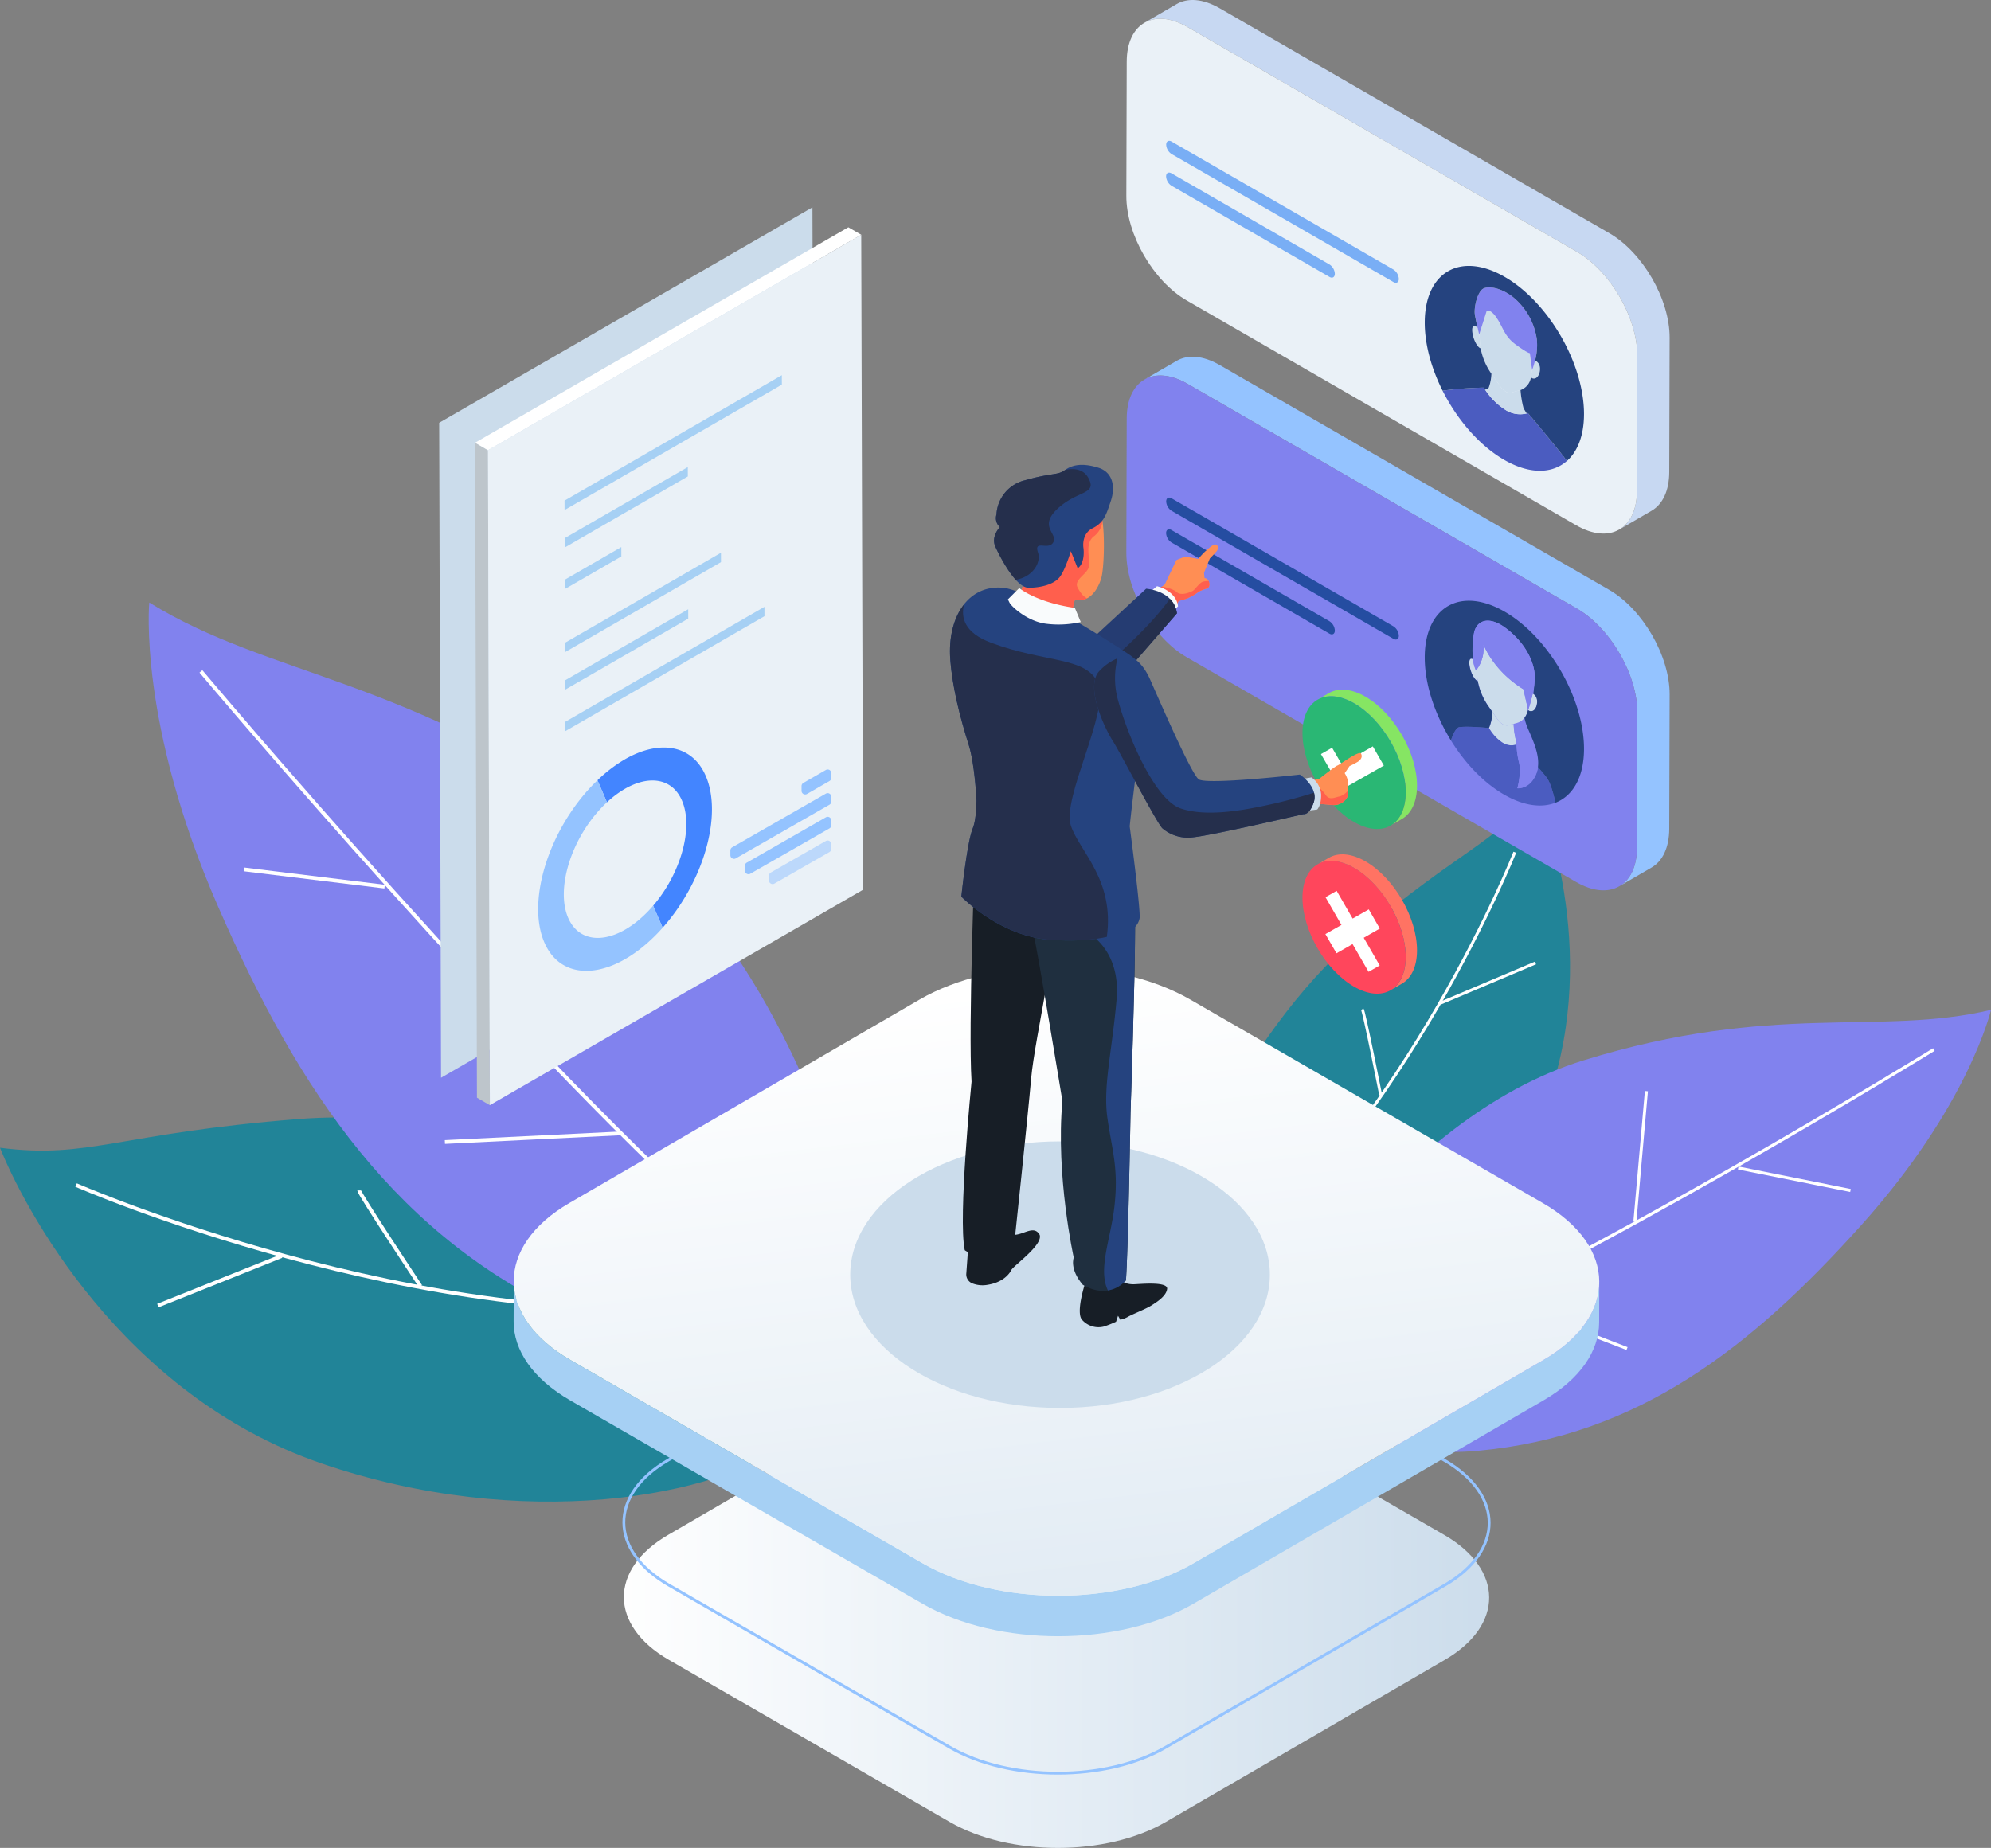 <svg xmlns="http://www.w3.org/2000/svg" xmlns:xlink="http://www.w3.org/1999/xlink" width="650.137" height="603.558" viewBox="0 0 650.137 603.558">
  <rect x="0" y="0" width="650.137" height="603.558" fill="#808080" stroke="none"/>
  <defs>
    <linearGradient id="linear-gradient" y1="0.5" x2="1" y2="0.5" gradientUnits="objectBoundingBox">
      <stop offset="0" stop-color="#fff"/>
      <stop offset="1" stop-color="#cbdceb"/>
    </linearGradient>
    <linearGradient id="linear-gradient-2" x1="0.407" y1="0.057" x2="0.75" y2="1.691" xlink:href="#linear-gradient"/>
  </defs>
  <g id="Group_41604" data-name="Group 41604" transform="translate(-362.772 -573.306)">
    <g id="Group_41488" data-name="Group 41488" transform="translate(362.772 938.29)">
      <path id="Path_22857" data-name="Path 22857" d="M604.109,762.937s-78.725-35.147-143.865-29.993c-59,4.67-68.417,13.122-97.472,9.372,7.5,18.747,39.365,80.6,104.97,103.1s129.339,11.246,153.707-7.5S619.105,770.435,604.109,762.937Z" transform="translate(-362.772 -732.428)" fill="#218498"/>
      <path id="Path_22858" data-name="Path 22858" d="M373.6,742.051s112.468,49.2,213.691,39.365" transform="translate(-348.764 -719.979)" fill="none" stroke="#fff" stroke-miterlimit="10" stroke-width="1.226"/>
      <line id="Line_132" data-name="Line 132" y1="16.167" x2="40.418" transform="translate(51.549 45.27)" fill="none" stroke="#fff" stroke-miterlimit="10" stroke-width="1.226"/>
      <path id="Path_22859" data-name="Path 22859" d="M413.9,742.817c0,1.055,20.033,31.282,20.033,31.282" transform="translate(-296.628 -718.987)" fill="none" stroke="#fff" stroke-miterlimit="10" stroke-width="1.226"/>
    </g>
    <g id="Group_41489" data-name="Group 41489" transform="translate(742.281 831.466)">
      <path id="Path_22860" data-name="Path 22860" d="M529.046,828.5s24.114-62.139,62.692-94.752c34.945-29.539,44.714-30.02,58.63-47.888,6.083,14.375,22.24,65.685-1.553,113.737s-64.912,76.551-88.494,79.517S524.89,840.774,529.046,828.5Z" transform="translate(-528.227 -685.856)" fill="#218498"/>
      <path id="Path_22861" data-name="Path 22861" d="M632.534,694.665s-34.993,88.219-95.94,137.892" transform="translate(-517.402 -674.46)" fill="none" stroke="#fff" stroke-miterlimit="10" stroke-width="0.948"/>
      <line id="Line_133" data-name="Line 133" x1="30.994" y2="13.113" transform="translate(90.886 56.358)" fill="none" stroke="#fff" stroke-miterlimit="10" stroke-width="0.948"/>
      <path id="Path_22862" data-name="Path 22862" d="M556.706,717.013c.573.58,6.016,28.08,6.016,28.08" transform="translate(-491.383 -645.547)" fill="none" stroke="#fff" stroke-miterlimit="10" stroke-width="0.948"/>
    </g>
    <g id="Group_41490" data-name="Group 41490" transform="translate(411.324 770.104)">
      <path id="Path_22863" data-name="Path 22863" d="M618.431,878.417s-18.744-101.22-84.35-148.083S423.487,683.473,384.125,659.1c0,0-3.75,39.365,22.492,99.348S464.726,867.17,524.709,893.413,618.431,878.417,618.431,878.417Z" transform="translate(-383.939 -659.104)" fill="#8182ee"/>
      <path id="Path_22864" data-name="Path 22864" d="M391.375,668.911s108.718,129.336,176.2,187.446" transform="translate(-374.319 -646.417)" fill="none" stroke="#fff" stroke-miterlimit="10" stroke-width="1.226"/>
      <line id="Line_134" data-name="Line 134" x2="45.924" y2="5.624" transform="translate(31.114 87.163)" fill="none" stroke="#fff" stroke-miterlimit="10" stroke-width="1.226"/>
      <line id="Line_135" data-name="Line 135" x1="12.184" y2="51.548" transform="translate(109.841 74.979)" fill="none" stroke="#fff" stroke-miterlimit="10" stroke-width="1.226"/>
      <line id="Line_136" data-name="Line 136" y1="2.812" x2="57.171" transform="translate(96.72 173.389)" fill="none" stroke="#fff" stroke-miterlimit="10" stroke-width="1.226"/>
    </g>
    <g id="Group_41491" data-name="Group 41491" transform="translate(777.414 903.14)">
      <path id="Path_22865" data-name="Path 22865" d="M543.544,825.781s40.11-72.883,102.351-92.155,96.752-7.835,133.144-16.522c0,0-7.131,31.151-42.51,70.493s-72.213,68.631-124.9,73.514S543.544,825.781,543.544,825.781Z" transform="translate(-543.544 -717.104)" fill="#8182ee"/>
      <path id="Path_22866" data-name="Path 22866" d="M741.193,722.757s-116.281,71.583-182.819,99" transform="translate(-524.358 -709.791)" fill="none" stroke="#fff" stroke-miterlimit="10" stroke-width="0.991"/>
      <line id="Line_137" data-name="Line 137" x1="36.66" y1="7.361" transform="translate(152.952 51.642)" fill="none" stroke="#fff" stroke-miterlimit="10" stroke-width="0.991"/>
      <line id="Line_138" data-name="Line 138" x1="3.757" y2="42.641" transform="translate(119.211 26.545)" fill="none" stroke="#fff" stroke-miterlimit="10" stroke-width="0.991"/>
      <line id="Line_139" data-name="Line 139" x1="43.143" y1="16.691" transform="translate(73.506 93.937)" fill="none" stroke="#fff" stroke-miterlimit="10" stroke-width="0.991"/>
    </g>
    <g id="Group_41603" data-name="Group 41603" transform="translate(506.18 573.305)">
      <g id="Group_41496" data-name="Group 41496" transform="translate(24.31 315.884)">
        <g id="Group_41492" data-name="Group 41492" transform="translate(35.993 124.007)">
          <path id="Path_22867" data-name="Path 22867" d="M719.418,826.494c19.538,11.281,19.641,29.566.229,40.847l-91.114,52.951c-19.412,11.281-50.98,11.281-70.518,0l-91.71-52.948c-19.538-11.28-19.641-29.566-.229-40.847l91.114-52.951c19.412-11.28,50.98-11.28,70.518,0Z" transform="translate(-451.584 -765.086)" fill="url(#linear-gradient)"/>
        </g>
        <g id="Group_41495" data-name="Group 41495">
          <g id="Group_41493" data-name="Group 41493" transform="translate(35.993 99.593)">
            <path id="Path_22868" data-name="Path 22868" d="M719.418,815.851c19.538,11.281,19.641,29.564.229,40.844l-91.114,52.951c-19.412,11.281-50.98,11.281-70.518,0L466.305,856.7c-19.538-11.281-19.641-29.566-.229-40.847L557.19,762.9c19.412-11.281,50.98-11.281,70.518,0Z" transform="translate(-451.584 -754.441)" fill="none" stroke="#94c3ff" stroke-miterlimit="10" stroke-width="0.926"/>
          </g>
          <g id="Group_41494" data-name="Group 41494">
            <path id="Path_22869" data-name="Path 22869" d="M772.217,781.5l-114.3,66.426c-24.353,14.15-63.954,14.15-88.465,0L454.4,781.5c-12.333-7.122-18.494-16.469-18.467-25.8l-.039,13.219c-.025,9.333,6.134,18.68,18.469,25.8l115.051,66.426c24.511,14.15,64.112,14.15,88.462,0l114.3-66.424c12.1-7.03,18.155-16.23,18.18-25.442l.037-13.221C790.37,765.27,784.314,774.468,772.217,781.5Z" transform="translate(-435.892 -653.219)" fill="#a6d0f4"/>
            <path id="Path_22870" data-name="Path 22870" d="M771.906,788.059c24.511,14.152,24.639,37.092.289,51.242l-114.3,66.426c-24.353,14.15-63.954,14.15-88.465,0L454.376,839.3c-24.511-14.152-24.639-37.092-.289-51.242l114.3-66.426c24.353-14.15,63.954-14.152,88.464,0Z" transform="translate(-435.87 -711.022)" fill="url(#linear-gradient-2)"/>
          </g>
        </g>
      </g>
      <g id="Group_41501" data-name="Group 41501" transform="translate(224.387)">
        <g id="Group_41498" data-name="Group 41498">
          <path id="Path_22871" data-name="Path 22871" d="M677.481,649.449,550.3,576.02c-5.5-3.175-10.482-3.47-14.079-1.381l-10.528,6.117c3.6-2.09,8.578-1.794,14.079,1.383l127.183,73.429c10.911,6.3,19.753,21.593,19.719,34.154l-.124,43.84c-.018,6.239-2.223,10.622-5.771,12.687l10.528-6.12c3.551-2.062,5.753-6.448,5.771-12.684L697.2,683.6C697.235,671.043,688.392,655.75,677.481,649.449Z" transform="translate(-519.796 -573.305)" fill="#c7d8f2"/>
          <g id="Group_41497" data-name="Group 41497" transform="translate(0 6.119)">
            <path id="Path_22872" data-name="Path 22872" d="M670.274,652.118c10.913,6.3,19.753,21.593,19.719,34.154l-.124,43.84c-.037,12.56-8.936,17.611-19.848,11.31L542.837,667.993c-10.93-6.31-19.754-21.593-19.717-34.154l.124-43.84c.037-12.56,8.916-17.62,19.848-11.31Z" transform="translate(-523.12 -575.973)" fill="#eaf1f7"/>
          </g>
        </g>
        <g id="Group_41500" data-name="Group 41500" transform="translate(0 116.526)">
          <path id="Path_22873" data-name="Path 22873" d="M677.481,700.253,550.3,626.824c-5.5-3.177-10.482-3.473-14.079-1.383l-10.528,6.12c3.6-2.09,8.578-1.794,14.079,1.383l127.183,73.429c10.911,6.3,19.753,21.593,19.719,34.153l-.124,43.84c-.018,6.237-2.223,10.622-5.771,12.684l10.528-6.117c3.551-2.064,5.753-6.448,5.771-12.687l.124-43.84C697.235,721.847,688.392,706.554,677.481,700.253Z" transform="translate(-519.796 -624.108)" fill="#94c3ff"/>
          <g id="Group_41499" data-name="Group 41499" transform="translate(0 6.12)">
            <path id="Path_22874" data-name="Path 22874" d="M670.274,702.921c10.913,6.3,19.753,21.593,19.719,34.153l-.124,43.84c-.037,12.56-8.936,17.611-19.848,11.31L542.837,718.8c-10.93-6.312-19.754-21.593-19.717-34.153l.124-43.84c.037-12.561,8.916-17.623,19.848-11.31Z" transform="translate(-523.12 -626.776)" fill="#8182ee"/>
          </g>
        </g>
      </g>
      <g id="Group_41546" data-name="Group 41546" transform="translate(321.829 86.857)">
        <g id="Group_41502" data-name="Group 41502" transform="translate(45.751 64.085)">
          <path id="Path_22875" data-name="Path 22875" d="M585.752,639.112c-.069.053-.135.108-.2.161C585.617,639.22,585.683,639.165,585.752,639.112Z" transform="translate(-585.548 -639.112)" fill="#a6d0f4"/>
        </g>
        <g id="Group_41503" data-name="Group 41503" transform="translate(18.334 57.658)">
          <path id="Path_22876" data-name="Path 22876" d="M573.833,636.53c-.08-.073-.16-.147-.239-.22C573.673,636.383,573.753,636.457,573.833,636.53Z" transform="translate(-573.595 -636.31)" fill="#a6d0f4"/>
        </g>
        <g id="Group_41504" data-name="Group 41504" transform="translate(27.757 64.317)">
          <path id="Path_22877" data-name="Path 22877" d="M577.825,639.273l-.121-.06Z" transform="translate(-577.703 -639.213)" fill="#a6d0f4"/>
        </g>
        <g id="Group_41505" data-name="Group 41505" transform="translate(28.236 64.551)">
          <path id="Path_22878" data-name="Path 22878" d="M578.27,639.482c-.119-.055-.239-.11-.358-.167C578.031,639.372,578.151,639.427,578.27,639.482Z" transform="translate(-577.912 -639.315)" fill="#a6d0f4"/>
        </g>
        <g id="Group_41506" data-name="Group 41506" transform="translate(44.019 65.246)">
          <path id="Path_22879" data-name="Path 22879" d="M585.009,639.618l-.216.117Z" transform="translate(-584.793 -639.618)" fill="#a6d0f4"/>
        </g>
        <g id="Group_41533" data-name="Group 41533" style="isolation: isolate">
          <g id="Group_41507" data-name="Group 41507" transform="translate(9.021 46.378)">
            <path id="Path_22880" data-name="Path 22880" d="M569.778,631.773l-.243-.381Z" transform="translate(-569.535 -631.392)" fill="#a6d0f4"/>
          </g>
          <g id="Group_41508" data-name="Group 41508" transform="translate(5.824 40.758)">
            <path id="Path_22881" data-name="Path 22881" d="M569.293,631.121q-.6-1.077-1.151-2.179Q568.695,630.043,569.293,631.121Z" transform="translate(-568.141 -628.942)" fill="#a6d0f4"/>
          </g>
          <g id="Group_41509" data-name="Group 41509" transform="translate(9.558 47.203)">
            <path id="Path_22882" data-name="Path 22882" d="M571.159,633.771q-.716-.991-1.39-2.018Q570.443,632.777,571.159,633.771Z" transform="translate(-569.769 -631.752)" fill="#a6d0f4"/>
          </g>
          <g id="Group_41510" data-name="Group 41510" transform="translate(10.964 49.245)">
            <path id="Path_22883" data-name="Path 22883" d="M570.646,633.007c-.087-.122-.177-.243-.264-.365C570.469,632.764,570.559,632.885,570.646,633.007Z" transform="translate(-570.382 -632.642)" fill="#a6d0f4"/>
          </g>
          <g id="Group_41511" data-name="Group 41511" transform="translate(12.613 51.431)">
            <path id="Path_22884" data-name="Path 22884" d="M571.523,634.125c-.142-.174-.28-.351-.42-.527l0,0C571.241,633.772,571.381,633.951,571.523,634.125Z" transform="translate(-571.101 -633.595)" fill="#a6d0f4"/>
          </g>
          <g id="Group_41512" data-name="Group 41512" transform="translate(5.824 39.751)">
            <path id="Path_22885" data-name="Path 22885" d="M588.718,652.355l-.121-.066c-.122-.069-.243-.138-.365-.209s-.239-.14-.36-.211l-.115-.069-.243-.144-.14-.087-.218-.135-.145-.092-.213-.135-.147-.092-.216-.142-.14-.092-.225-.149-.128-.087-.261-.179-.445-.31-.346-.25-.115-.085c-.078-.055-.156-.112-.234-.17l-.126-.1c-.076-.055-.149-.11-.223-.167l-.131-.1-.218-.167-.131-.1-.22-.172-.124-.1-.236-.19-.1-.083c-.1-.083-.2-.163-.3-.245-.156-.129-.271-.225-.385-.321l-.337-.289c-.174-.149-.257-.22-.337-.291l-.108-.1c-.076-.067-.151-.133-.225-.2l-.117-.1c-.073-.069-.149-.135-.225-.2l-.106-.1c-.08-.073-.16-.147-.239-.22l-.362-.339c-.28-.266-.5-.482-.722-.7-.124-.119-.225-.22-.323-.321-.151-.151-.239-.239-.323-.326l-.321-.33c-.165-.172-.248-.259-.328-.344-.163-.17-.25-.264-.337-.36-.372-.4-.693-.752-1.007-1.11-.108-.124-.207-.236-.305-.351-.135-.156-.222-.257-.307-.358-.142-.167-.225-.266-.31-.365-.14-.168-.225-.271-.31-.374-.142-.172-.236-.287-.33-.4-.417-.516-.816-1.028-1.209-1.546-.115-.151-.2-.268-.289-.385l-.289-.39c-.119-.167-.209-.289-.3-.41-.493-.684-.956-1.358-1.406-2.042-.1-.154-.186-.28-.266-.406-.108-.165-.19-.294-.271-.42-.546-.858-1.057-1.7-1.546-2.553-.094-.161-.168-.294-.243-.424-.094-.17-.17-.3-.243-.436-.413-.745-.8-1.473-1.165-2.206a114.367,114.367,0,0,1,13.464-1.007c.007.014.144.245.417.654a22.318,22.318,0,0,0,6.7,6.656,8.844,8.844,0,0,0,6.895,1.115c.126-.034.252-.071.381-.113.413.486,8.271,9.746,12.742,15.625-.147.131-.3.257-.449.381-.09.069-.156.124-.225.177-.1.078-.165.124-.229.17-.108.08-.174.129-.239.172-.112.078-.186.128-.259.177-.255.168-.5.319-.755.461-.105.06-.176.1-.25.138-.115.06-.184.1-.257.131-.119.062-.2.1-.273.135-.287.135-.555.25-.828.356-.105.041-.186.071-.266.1-.124.044-.2.069-.275.094-.131.044-.211.071-.291.1-.312.1-.6.174-.89.241-.115.028-.2.046-.287.064-.129.027-.209.044-.291.06-.135.025-.216.039-.3.053-.145.025-.236.039-.328.053-.218.03-.424.055-.633.076-.105.011-.2.018-.3.028-.138.009-.22.016-.3.021-.151.007-.234.011-.316.014-.152.007-.239.009-.328.009-.257,0-.47,0-.686,0-.108,0-.211-.007-.314-.012l-.317-.016c-.163-.011-.243-.018-.323-.023l-.337-.032c-.17-.016-.271-.028-.372-.041-.243-.03-.465-.06-.69-.1-.156-.025-.241-.039-.328-.055l-.1-.016-.239-.046-.1-.021c-.08-.014-.161-.032-.241-.048l-.094-.021c-.089-.018-.179-.039-.268-.06-.3-.069-.523-.126-.754-.188-.165-.044-.252-.069-.34-.094l-.108-.03-.236-.071-.117-.034-.229-.071-.121-.039c-.078-.028-.158-.053-.239-.08l-.106-.034-.3-.106c-.161-.057-.278-.1-.395-.144l-.349-.133-.119-.046c-.078-.032-.158-.062-.236-.094l-.128-.053-.227-.094-.133-.057-.232-.1-.124-.055c-.087-.039-.177-.078-.266-.119-.211-.1-.33-.151-.449-.209-.156-.076-.257-.124-.358-.174l-.122-.06-.241-.119-.138-.071-.225-.117-.142-.076-.229-.122-.135-.073C588.881,652.445,588.8,652.4,588.718,652.355Z" transform="translate(-568.141 -628.503)" fill="#4b5cc0"/>
          </g>
          <g id="Group_41513" data-name="Group 41513" transform="translate(11.84 50.435)">
            <path id="Path_22886" data-name="Path 22886" d="M571.537,634.156l0,0q-.392-.5-.775-1h0C571.019,633.5,571.275,633.826,571.537,634.156Z" transform="translate(-570.764 -633.161)" fill="#a6d0f4"/>
          </g>
          <g id="Group_41514" data-name="Group 41514" transform="translate(11.839 50.432)">
            <path id="Path_22887" data-name="Path 22887" d="M570.763,633.159l0,0h0Z" transform="translate(-570.763 -633.159)" fill="#a6d0f4"/>
          </g>
          <g id="Group_41515" data-name="Group 41515" transform="translate(13.687 52.754)">
            <path id="Path_22888" data-name="Path 22888" d="M571.819,634.468c-.082-.1-.165-.2-.25-.3C571.654,634.271,571.737,634.369,571.819,634.468Z" transform="translate(-571.569 -634.172)" fill="#a6d0f4"/>
          </g>
          <g id="Group_41516" data-name="Group 41516" transform="translate(14.304 53.477)">
            <path id="Path_22889" data-name="Path 22889" d="M572.134,634.826c-.1-.112-.2-.225-.3-.339C571.937,634.6,572.035,634.714,572.134,634.826Z" transform="translate(-571.838 -634.487)" fill="#a6d0f4"/>
          </g>
          <g id="Group_41517" data-name="Group 41517" transform="translate(14.609 53.828)">
            <path id="Path_22890" data-name="Path 22890" d="M572.927,635.7c-.321-.346-.642-.7-.956-1.058C572.285,635,572.606,635.351,572.927,635.7Z" transform="translate(-571.971 -634.64)" fill="#a6d0f4"/>
          </g>
          <g id="Group_41518" data-name="Group 41518" transform="translate(16.281 55.642)">
            <path id="Path_22891" data-name="Path 22891" d="M572.941,635.679l-.241-.248Z" transform="translate(-572.7 -635.431)" fill="#a6d0f4"/>
          </g>
          <g id="Group_41519" data-name="Group 41519" transform="translate(16.926 56.298)">
            <path id="Path_22892" data-name="Path 22892" d="M573.282,636.018c-.1-.1-.2-.2-.3-.3C573.08,635.818,573.18,635.919,573.282,636.018Z" transform="translate(-572.981 -635.717)" fill="#a6d0f4"/>
          </g>
          <g id="Group_41520" data-name="Group 41520" transform="translate(17.249 56.619)">
            <path id="Path_22893" data-name="Path 22893" d="M573.79,636.5q-.337-.32-.667-.647Q573.452,636.184,573.79,636.5Z" transform="translate(-573.122 -635.857)" fill="#a6d0f4"/>
          </g>
          <g id="Group_41521" data-name="Group 41521" transform="translate(19.02 58.282)">
            <path id="Path_22894" data-name="Path 22894" d="M574.119,636.782c-.076-.066-.151-.133-.225-.2C573.968,636.649,574.043,636.715,574.119,636.782Z" transform="translate(-573.894 -636.582)" fill="#a6d0f4"/>
          </g>
          <g id="Group_41522" data-name="Group 41522" transform="translate(20.412 59.479)">
            <path id="Path_22895" data-name="Path 22895" d="M574.8,637.349c-.1-.083-.2-.163-.3-.246C574.6,637.187,574.7,637.267,574.8,637.349Z" transform="translate(-574.501 -637.104)" fill="#a6d0f4"/>
          </g>
          <g id="Group_41523" data-name="Group 41523" transform="translate(41.829 66.198)">
            <path id="Path_22896" data-name="Path 22896" d="M584.079,640.033l-.241.078Z" transform="translate(-583.838 -640.033)" fill="#a6d0f4"/>
          </g>
          <g id="Group_41524" data-name="Group 41524" transform="translate(15.505 19.613)">
            <path id="Path_22897" data-name="Path 22897" d="M574.675,622.376l.28,3.363q.055.637.165,1.287a.7.7,0,0,1-.246-.094,1.132,1.132,0,0,1-.144-.1c-2.021-1.6-3.142-7.044-1.75-7.111a1.126,1.126,0,0,1,.622.161,2.154,2.154,0,0,1,.5.424c.282,1.266.5,2.2.516,2.246Z" transform="translate(-572.361 -619.723)" fill="#cbdceb"/>
          </g>
          <g id="Group_41525" data-name="Group 41525" transform="translate(44.269 64.773)">
            <path id="Path_22898" data-name="Path 22898" d="M585.643,639.412q-.361.238-.741.452Q585.281,639.65,585.643,639.412Z" transform="translate(-584.902 -639.412)" fill="#a6d0f4"/>
          </g>
          <g id="Group_41526" data-name="Group 41526" transform="translate(19.706 35.306)">
            <path id="Path_22899" data-name="Path 22899" d="M586.71,637.609a14.617,14.617,0,0,0,1.08,1.826,8.844,8.844,0,0,1-6.895-1.115,22.319,22.319,0,0,1-6.7-6.656,2.891,2.891,0,0,0,1.179-.6,17.343,17.343,0,0,0,.964-4.5l2.826,4.037a5.714,5.714,0,0,0,1.757,1.684,2.347,2.347,0,0,0,1.764.349l2.9-.784c.057-.016.115-.032.17-.051A33.332,33.332,0,0,0,586.71,637.609Z" transform="translate(-574.193 -626.565)" fill="#cbdceb"/>
          </g>
          <g id="Group_41527" data-name="Group 41527" transform="translate(45.283 64.45)">
            <path id="Path_22900" data-name="Path 22900" d="M585.539,639.271c-.064.046-.131.094-.2.138C585.408,639.365,585.475,639.317,585.539,639.271Z" transform="translate(-585.344 -639.271)" fill="#a6d0f4"/>
          </g>
          <g id="Group_41528" data-name="Group 41528" transform="translate(45.521 64.276)">
            <path id="Path_22901" data-name="Path 22901" d="M585.638,639.2c-.062.048-.126.094-.19.14C585.512,639.289,585.577,639.243,585.638,639.2Z" transform="translate(-585.448 -639.195)" fill="#a6d0f4"/>
          </g>
          <g id="Group_41529" data-name="Group 41529" transform="translate(17.818 14.594)">
            <path id="Path_22902" data-name="Path 22902" d="M588.6,630.882c1.035.6,1.252.571,1.264.569l.683,5.078-.168,1.7a9.842,9.842,0,0,1-.149.989,5.2,5.2,0,0,1-3.411,4.266c-.055.018-.112.034-.17.051l-2.9.784a2.347,2.347,0,0,1-1.764-.349,5.713,5.713,0,0,1-1.757-1.684l-2.826-4.037-.064-.092a21.012,21.012,0,0,1-3.521-8.3q-.11-.65-.165-1.287l-.28-3.363,2.367-7.434c.018-.025.372-.516,1.25-.009a6.694,6.694,0,0,1,1.9,1.979c2.271,3.2,2.512,6.1,6.427,8.941C586.875,629.815,587.912,630.485,588.6,630.882Z" transform="translate(-573.37 -617.535)" fill="#cbdceb"/>
          </g>
          <g id="Group_41530" data-name="Group 41530" transform="translate(34.677 30.985)">
            <path id="Path_22903" data-name="Path 22903" d="M583.076,625.385c1.388,1.67.239,5.8-1.782,5.069a.957.957,0,0,1-.147-.071,1.288,1.288,0,0,1-.427-.413,9.845,9.845,0,0,0,.149-.989l.168-1.7.06.438a26.111,26.111,0,0,0,.947-3.041,1.091,1.091,0,0,1,.413.147A2.33,2.33,0,0,1,583.076,625.385Z" transform="translate(-580.72 -624.681)" fill="#cbdceb"/>
          </g>
          <g id="Group_41531" data-name="Group 41531" transform="translate(16.308 7.009)">
            <path id="Path_22904" data-name="Path 22904" d="M585.959,618.012a21.849,21.849,0,0,1,7.047,13.232,19.329,19.329,0,0,1-.6,6.959,26.1,26.1,0,0,1-.947,3.042l-.06-.438-.683-5.078c-.011,0-.229.028-1.264-.569-.686-.4-1.723-1.067-3.28-2.2-3.915-2.84-4.156-5.739-6.427-8.941a6.7,6.7,0,0,0-1.9-1.979c-.879-.507-1.232-.016-1.25.009l-2.367,7.434-.057.179c-.011-.051-.234-.979-.516-2.246-.3-1.36-.665-3.048-.858-4.214-.378-2.253.647-6.748,2.3-8.271,1.3-1.19,4.684-.9,8.094,1.069A16.987,16.987,0,0,1,585.959,618.012Z" transform="translate(-572.712 -614.228)" fill="#8182ee"/>
          </g>
          <g id="Group_41532" data-name="Group 41532">
            <path id="Path_22905" data-name="Path 22905" d="M585.307,651.578c-.273-.408-.411-.64-.417-.654a115.182,115.182,0,0,0-13.466,1c-3.659-7.273-5.842-15.134-5.822-22.313.046-16.506,11.721-23.167,26.084-14.872s25.963,28.389,25.917,44.9c-.021,7.241-2.282,12.588-6.026,15.606.151-.124.3-.25.449-.381-4.47-5.879-12.329-15.139-12.742-15.625-.128.041-.255.078-.381.113a14.614,14.614,0,0,1-1.08-1.826,33.33,33.33,0,0,1-.957-5.81,5.2,5.2,0,0,0,3.411-4.266,1.289,1.289,0,0,0,.427.413c2.168.805,3.317-3.328,1.929-5a2.329,2.329,0,0,0-.619-.557,1.092,1.092,0,0,0-.413-.147,19.329,19.329,0,0,0,.6-6.959,21.849,21.849,0,0,0-7.047-13.232,16.99,16.99,0,0,0-2.778-2.009c-3.411-1.97-6.8-2.259-8.095-1.069-1.649,1.523-2.675,6.019-2.3,8.271.193,1.165.555,2.853.858,4.214a2.153,2.153,0,0,0-.5-.424,1.126,1.126,0,0,0-.622-.161c-1.392.066-.271,5.509,1.75,7.111a1.043,1.043,0,0,0,.39.19,21.012,21.012,0,0,0,3.521,8.3,15.025,15.025,0,0,1-.9,4.587A2.892,2.892,0,0,1,585.307,651.578Z" transform="translate(-565.602 -611.173)" fill="#25437f"/>
          </g>
        </g>
        <g id="Group_41534" data-name="Group 41534" transform="translate(16.602 55.972)">
          <path id="Path_22906" data-name="Path 22906" d="M573.1,635.837l-.257-.261Z" transform="translate(-572.84 -635.575)" fill="#a6d0f4"/>
        </g>
        <g id="Group_41535" data-name="Group 41535" transform="translate(19.689 58.869)">
          <path id="Path_22907" data-name="Path 22907" d="M574.482,637.09c-.1-.083-.2-.167-.3-.252C574.285,636.923,574.383,637.008,574.482,637.09Z" transform="translate(-574.186 -636.838)" fill="#a6d0f4"/>
        </g>
        <g id="Group_41536" data-name="Group 41536" transform="translate(22.098 60.803)">
          <path id="Path_22908" data-name="Path 22908" d="M575.362,637.777l-.126-.1Z" transform="translate(-575.236 -637.681)" fill="#a6d0f4"/>
        </g>
        <g id="Group_41537" data-name="Group 41537" transform="translate(31.199 65.762)">
          <path id="Path_22909" data-name="Path 22909" d="M579.31,639.877l-.106-.034Z" transform="translate(-579.204 -639.843)" fill="#a6d0f4"/>
        </g>
        <g id="Group_41538" data-name="Group 41538" transform="translate(31.665 65.916)">
          <path id="Path_22910" data-name="Path 22910" d="M579.637,639.981l-.229-.071Z" transform="translate(-579.407 -639.91)" fill="#a6d0f4"/>
        </g>
        <g id="Group_41539" data-name="Group 41539" transform="translate(31.895 65.987)">
          <path id="Path_22911" data-name="Path 22911" d="M579.624,639.975l-.117-.034Z" transform="translate(-579.507 -639.941)" fill="#a6d0f4"/>
        </g>
        <g id="Group_41540" data-name="Group 41540" transform="translate(32.011 66.021)">
          <path id="Path_22912" data-name="Path 22912" d="M579.794,640.027l-.236-.071Z" transform="translate(-579.558 -639.956)" fill="#a6d0f4"/>
        </g>
        <g id="Group_41541" data-name="Group 41541" transform="translate(36.216 66.84)">
          <path id="Path_22913" data-name="Path 22913" d="M581.634,640.329l-.243-.016Z" transform="translate(-581.391 -640.313)" fill="#a6d0f4"/>
        </g>
        <g id="Group_41542" data-name="Group 41542" transform="translate(37.856 66.886)">
          <path id="Path_22914" data-name="Path 22914" d="M582.372,640.333c-.089,0-.176.007-.266.007C582.2,640.34,582.283,640.338,582.372,640.333Z" transform="translate(-582.106 -640.333)" fill="#a6d0f4"/>
        </g>
        <g id="Group_41543" data-name="Group 41543" transform="translate(38.432 66.87)">
          <path id="Path_22915" data-name="Path 22915" d="M582.426,640.326l-.069,0Z" transform="translate(-582.357 -640.326)" fill="#a6d0f4"/>
        </g>
        <g id="Group_41544" data-name="Group 41544" transform="translate(38.803 66.824)">
          <path id="Path_22916" data-name="Path 22916" d="M582.808,640.306l-.289.025Z" transform="translate(-582.519 -640.306)" fill="#a6d0f4"/>
        </g>
        <g id="Group_41545" data-name="Group 41545" transform="translate(42.395 65.996)">
          <path id="Path_22917" data-name="Path 22917" d="M584.324,639.945l-.239.089Z" transform="translate(-584.085 -639.945)" fill="#a6d0f4"/>
        </g>
      </g>
      <g id="Group_41556" data-name="Group 41556" transform="translate(321.824 196.212)">
        <g id="Group_41555" data-name="Group 41555" style="isolation: isolate">
          <g id="Group_41547" data-name="Group 41547" transform="translate(29.963 46.339)">
            <path id="Path_22918" data-name="Path 22918" d="M578.663,679.051c.057.19.112.372.172.557l-.16.055C578.67,679.455,578.663,679.251,578.663,679.051Z" transform="translate(-578.663 -679.051)" fill="#25437f"/>
          </g>
          <g id="Group_41548" data-name="Group 41548" transform="translate(14.551 18.924)">
            <path id="Path_22919" data-name="Path 22919" d="M573.151,667.255a10.753,10.753,0,0,0,.966,3.661s.087-.094.218-.259l.2,2.456c.037.422.1.849.17,1.284a.96.96,0,0,1-.291-.112l-.053-.032-.053-.037c-1.388-1.106-2.351-4.023-2.367-5.76-.007-.791.184-1.337.617-1.358A1.079,1.079,0,0,1,573.151,667.255Z" transform="translate(-571.944 -667.099)" fill="#cbdceb"/>
          </g>
          <g id="Group_41549" data-name="Group 41549" transform="translate(20.979 36.32)">
            <path id="Path_22920" data-name="Path 22920" d="M582.8,678.571a26.888,26.888,0,0,0,.931,6.131c0,.2.007.4.011.612a5.26,5.26,0,0,1-4.269-.422c-.085-.044-.167-.089-.25-.138l-.126-.076A14.034,14.034,0,0,1,574.778,680l-.032-.057a14.711,14.711,0,0,0,1.108-5.26l1.633,2.333a5.738,5.738,0,0,0,1.762,1.686,2.367,2.367,0,0,0,1.766.351Z" transform="translate(-574.746 -674.683)" fill="#cbdceb"/>
          </g>
          <path id="Path_22921" data-name="Path 22921" d="M600.566,693.356c-.759-.982-1.757-2.163-2.828-3.388a8.93,8.93,0,0,1-.677,2.484c-2.08,4.741-5.851,4.45-6.049,4.436a23.832,23.832,0,0,0,.819-5.81,11.174,11.174,0,0,0-.273-2.6c-.2-.8-.363-1.642-.5-2.5a26.2,26.2,0,0,1-.314-3.4,5.26,5.26,0,0,1-4.269-.422c-.085-.044-.167-.089-.25-.138l-.126-.076a14.034,14.034,0,0,1-4.319-4.679c-.021-.037-.03-.055-.051-.06-.2-.018-6.691-.667-9.636-.284-1.025.131-1.968,1.968-2.768,4.331,4.592,7.427,10.677,13.845,17.368,17.705,6.386,3.688,12.239,4.413,16.777,2.638C602.653,698.022,601.662,694.76,600.566,693.356Z" transform="translate(-560.774 -635.626)" fill="#4b5cc0"/>
          <path id="Path_22922" data-name="Path 22922" d="M582.971,679.145a18.043,18.043,0,0,1-1.188-3.613,4.541,4.541,0,0,1-2.165,1.555c-.08.025-.16.064-.243.087l-1.117.3a26.906,26.906,0,0,0,.931,6.131c.055.19.112.372.174.557l-.163.055a26.206,26.206,0,0,0,.314,3.4c.133.862.3,1.707.5,2.5a11.174,11.174,0,0,1,.273,2.6,23.831,23.831,0,0,1-.819,5.81c.2.014,3.968.305,6.049-4.436a8.93,8.93,0,0,0,.677-2.484,10.283,10.283,0,0,0,.087-1.356C586.278,686.544,584.487,682.659,582.971,679.145Z" transform="translate(-549.225 -637.264)" fill="#8182ee"/>
          <path id="Path_22923" data-name="Path 22923" d="M589.409,684.8l-1.135-5.065c-9.817-6.069-12.9-14.249-13.065-14.68q.062.685.057,1.317a11.555,11.555,0,0,1-1.768,6.2,8.041,8.041,0,0,1-.511.727l.2,2.456c.037.422.1.849.17,1.284a21.069,21.069,0,0,0,3.516,8.308l1.255,1.789h0l1.633,2.333a5.737,5.737,0,0,0,1.762,1.686,2.366,2.366,0,0,0,1.766.351l1.785-.482,1.117-.3c.083-.025.163-.064.243-.089a4.541,4.541,0,0,0,2.165-1.555,6.363,6.363,0,0,0,1.163-2.7A3.078,3.078,0,0,1,589.409,684.8Z" transform="translate(-556.044 -650.818)" fill="#cbdceb"/>
          <g id="Group_41550" data-name="Group 41550" transform="translate(33.72 35.565)">
            <path id="Path_22924" data-name="Path 22924" d="M580.3,674.354l.006.01v.014Z" transform="translate(-580.301 -674.354)" fill="#25437f"/>
          </g>
          <g id="Group_41551" data-name="Group 41551" transform="translate(33.727 35.575)">
            <path id="Path_22925" data-name="Path 22925" d="M580.3,674.358l.062.093-.025.078-.037-.157Z" transform="translate(-580.304 -674.358)" fill="#25437f"/>
          </g>
          <g id="Group_41552" data-name="Group 41552" transform="translate(33.365 33.983)">
            <path id="Path_22926" data-name="Path 22926" d="M580.146,673.664l.356,1.583A3.078,3.078,0,0,1,580.146,673.664Z" transform="translate(-580.146 -673.664)" fill="#ff8d68"/>
          </g>
          <g id="Group_41553" data-name="Group 41553" transform="translate(33.789 30.359)">
            <path id="Path_22927" data-name="Path 22927" d="M582.024,672.187a2.335,2.335,0,0,1,.606.539,3.178,3.178,0,0,1,.606,2.064c-.025,1.713-1,3.509-2.39,3.014-.044-.021-.087-.041-.126-.064a1.055,1.055,0,0,1-.112-.073,1.243,1.243,0,0,1-.275-.273,51.557,51.557,0,0,0,1.468-5.31,1.086,1.086,0,0,1,.11.044C581.948,672.146,581.985,672.167,582.024,672.187Z" transform="translate(-580.331 -672.084)" fill="#cbdceb"/>
          </g>
          <g id="Group_41554" data-name="Group 41554">
            <path id="Path_22928" data-name="Path 22928" d="M591.691,662.416c14.359,8.289,25.965,28.39,25.917,44.9-.025,9.161-3.645,15.285-9.308,17.5-.821-3.571-1.812-6.833-2.909-8.237-.759-.982-1.757-2.163-2.828-3.388a10.294,10.294,0,0,0,.087-1.356c0-3.707-1.789-7.592-3.305-11.106a18.04,18.04,0,0,1-1.188-3.613,6.488,6.488,0,0,0,1.17-2.677,1.554,1.554,0,0,0,.337.351c1.624.633,2.6-1.163,2.629-2.876a3.178,3.178,0,0,0-.606-2.064,2.335,2.335,0,0,0-.606-.539c.145-1.826.441-3.718.45-5.413a11.959,11.959,0,0,0-.066-1.367c-.5-4.649-3.59-10.4-9.446-14.774l-.326-.236q-.65-.465-1.266-.821c-4.654-2.631-7.659-1.014-8.579,2.053a7.063,7.063,0,0,0-.181.764,32.164,32.164,0,0,0-.466,5.257,25.96,25.96,0,0,0,.156,3.156,1.08,1.08,0,0,0-.589-.156c-.434.021-.624.567-.617,1.358.016,1.736.979,4.654,2.367,5.76a1.175,1.175,0,0,0,.4.181,21.07,21.07,0,0,0,3.516,8.308l1.255,1.789a14.353,14.353,0,0,1-1.126,5.257c-.2-.018-6.691-.667-9.636-.284-1.025.131-1.968,1.968-2.768,4.331-5.273-8.523-8.581-18.368-8.556-27.185C565.648,660.781,577.328,654.122,591.691,662.416Z" transform="translate(-565.6 -658.849)" fill="#25437f"/>
          </g>
        </g>
        <path id="Path_22929" data-name="Path 22929" d="M592.665,678.862c-.5-4.649-3.59-10.4-9.446-14.774l-.326-.236c-.433-.31-.855-.583-1.314-.851l-.115-.064c-4.491-2.537-7.5-.92-8.416,2.147a7.062,7.062,0,0,0-.181.764,32.173,32.173,0,0,0-.466,5.257,20.478,20.478,0,0,0,.193,3.175l-.037-.018a10.738,10.738,0,0,0,.966,3.661s.087-.094.218-.259a8.019,8.019,0,0,0,.511-.727,11.554,11.554,0,0,0,1.768-6.2c0-.422-.016-.86-.057-1.317.161.431,3.248,8.611,13.065,14.68l1.135,5.065.362,1.592.062.094a51.565,51.565,0,0,0,1.468-5.31,27.056,27.056,0,0,0,.674-5.31A11.959,11.959,0,0,0,592.665,678.862Z" transform="translate(-556.8 -655.181)" fill="#8182ee"/>
      </g>
      <g id="Group_41559" data-name="Group 41559" transform="translate(237.372 45.995)">
        <g id="Group_41557" data-name="Group 41557" transform="translate(0.03)">
          <path id="Path_22930" data-name="Path 22930" d="M602.989,635.4a3.888,3.888,0,0,1,1.768,3.062c0,1.119-.787,1.587-1.78,1.014l-72.434-41.808a3.881,3.881,0,0,1-1.75-3.053c0-1.117.787-1.585,1.762-1.025Z" transform="translate(-528.794 -593.358)" fill="#79aef5"/>
        </g>
        <g id="Group_41558" data-name="Group 41558" transform="translate(0 10.364)">
          <path id="Path_22931" data-name="Path 22931" d="M582.126,627.9a3.837,3.837,0,0,1,1.748,3.03c0,1.117-.787,1.587-1.759,1.025l-51.584-29.782a3.886,3.886,0,0,1-1.75-3.053c0-1.117.789-1.564,1.762-1Z" transform="translate(-528.781 -597.876)" fill="#79aef5"/>
        </g>
      </g>
      <g id="Group_41562" data-name="Group 41562" transform="translate(237.372 162.522)">
        <g id="Group_41560" data-name="Group 41560" transform="translate(0.03)">
          <path id="Path_22932" data-name="Path 22932" d="M602.989,686.208a3.885,3.885,0,0,1,1.768,3.062c0,1.117-.787,1.587-1.78,1.014l-72.434-41.808a3.881,3.881,0,0,1-1.75-3.053c0-1.117.787-1.587,1.762-1.025Z" transform="translate(-528.794 -644.16)" fill="#254da1"/>
        </g>
        <g id="Group_41561" data-name="Group 41561" transform="translate(0 10.364)">
          <path id="Path_22933" data-name="Path 22933" d="M582.126,678.7a3.841,3.841,0,0,1,1.748,3.03c0,1.119-.787,1.587-1.759,1.025l-51.584-29.782a3.882,3.882,0,0,1-1.75-3.051c0-1.117.789-1.564,1.762-1Z" transform="translate(-528.781 -648.679)" fill="#254da1"/>
        </g>
      </g>
      <g id="Group_41566" data-name="Group 41566" transform="translate(281.893 225.255)">
        <g id="Group_41564" data-name="Group 41564">
          <path id="Path_22934" data-name="Path 22934" d="M554.029,672.648c3.067-1.782,7.312-1.53,12,1.177,9.31,5.376,16.829,18.4,16.8,29.1-.014,5.319-1.892,9.06-4.918,10.819l-3.7,2.147c3.028-1.759,4.9-5.5,4.918-10.819.032-10.7-7.489-23.722-16.8-29.1-4.686-2.707-8.934-2.959-12-1.177Z" transform="translate(-545.418 -671.51)" fill="#86e563"/>
          <g id="Group_41563" data-name="Group 41563" transform="translate(0 2.147)">
            <path id="Path_22935" data-name="Path 22935" d="M565.107,674.76c9.31,5.376,16.831,18.4,16.8,29.1S574.308,718.88,565,713.5s-16.836-18.412-16.806-29.11S555.8,669.384,565.107,674.76Z" transform="translate(-548.191 -672.446)" fill="#2ab774"/>
          </g>
        </g>
        <g id="Group_41565" data-name="Group 41565" transform="translate(6.033 18.523)">
          <path id="Path_22936" data-name="Path 22936" d="M567.762,679.586l3.607,6.264-13.825,7.879L550.821,682.1l3.645-2.078,3.1,5.37Z" transform="translate(-550.821 -679.586)" fill="#fff"/>
        </g>
      </g>
      <g id="Group_41570" data-name="Group 41570" transform="translate(281.893 279.038)">
        <g id="Group_41568" data-name="Group 41568">
          <path id="Path_22937" data-name="Path 22937" d="M554.029,696.1c3.067-1.782,7.312-1.53,12,1.174,9.31,5.376,16.829,18.4,16.8,29.1-.014,5.317-1.892,9.058-4.918,10.817l-3.7,2.147c3.028-1.759,4.9-5.5,4.918-10.817.032-10.7-7.489-23.724-16.8-29.1-4.686-2.7-8.934-2.957-12-1.174Z" transform="translate(-545.418 -694.958)" fill="#ff7363"/>
          <g id="Group_41567" data-name="Group 41567" transform="translate(0 2.146)">
            <path id="Path_22938" data-name="Path 22938" d="M565.107,698.207c9.31,5.377,16.831,18.4,16.8,29.1s-7.6,15.019-16.909,9.643-16.836-18.409-16.806-29.11S555.8,692.833,565.107,698.207Z" transform="translate(-548.191 -695.893)" fill="#ff465c"/>
          </g>
        </g>
        <g id="Group_41569" data-name="Group 41569" transform="translate(7.486 11.928)">
          <path id="Path_22939" data-name="Path 22939" d="M565.62,706.212l3.606,6.264-5.252,3.01,5.218,9.038-3.63,2.086-5.233-9.065-5.252,3.011-3.622-6.273,5.252-2.993-5.218-9.056,3.646-2.077,5.218,9.056Z" transform="translate(-551.455 -700.158)" fill="#fff"/>
        </g>
      </g>
      <g id="Group_41580" data-name="Group 41580" transform="translate(134.219 151.827)">
        <g id="Group_41575" data-name="Group 41575">
          <path id="Path_22940" data-name="Path 22940" d="M537.716,652.612c-1.642-5.741-7.218-10.744-15.584-10.333-8.035.392-13.944,3.934-15.912,9.923-1.165,3.548-.9,9.762,1.243,14.256a16.188,16.188,0,0,0,5.487,5.893l-2.33,8.276c2.085,2.514,10.8,5.562,16.937,5.241.016,0,.743-2.888,1.514-5.975,4.083,1.144,7.094-2.209,8.562-6.776C538.652,669.943,538.993,657.084,537.716,652.612Z" transform="translate(-455.702 -635.93)" fill="#ff8e54"/>
          <path id="Path_22941" data-name="Path 22941" d="M537.714,652.612c-1.642-5.741-7.218-10.744-15.584-10.333-.142.007-.273.032-.413.041L505.84,653.726a22.488,22.488,0,0,0,1.622,12.73,16.187,16.187,0,0,0,5.487,5.893l-2.33,8.276c2.085,2.514,10.8,5.562,16.937,5.241.016,0,.743-2.888,1.514-5.975a5.289,5.289,0,0,0,3.984-.383c-1.188-.491-2.129-1.718-3.069-3.441-1.493-2.739,3.487-4.482,3.734-7.221s-1.493-7.468,1.743-9.709a7.047,7.047,0,0,0,2.6-4.831A14.723,14.723,0,0,0,537.714,652.612Z" transform="translate(-455.7 -635.93)" fill="#ff5f4d"/>
          <g id="Group_41574" data-name="Group 41574" transform="translate(0 25.997)">
            <g id="Group_41573" data-name="Group 41573">
              <ellipse id="Ellipse_882" data-name="Ellipse 882" cx="68.515" cy="43.531" rx="68.515" ry="43.531" transform="translate(0 194.967)" fill="#cbdceb"/>
              <path id="Path_22942" data-name="Path 22942" d="M527.3,666.164l2.948-2.255,3.812-7.973s2.08-.867,2.6-1.039a27.444,27.444,0,0,1,4.507.693,28.769,28.769,0,0,1,2.427-2.6c.518-.346,2.6-2.6,3.466-2.08s.693,1.388.174,2.08-2.255,2.427-2.255,2.427l-1.906,4.681.174,1.732a1.514,1.514,0,0,1,1.385,1.042c.346,1.039.346,2.08-.867,2.427a14.626,14.626,0,0,0-2.252.867,23.923,23.923,0,0,1-3.815,2.252,25.3,25.3,0,0,1-2.945.867l-.867,2.08Z" transform="translate(-427.545 -650.831)" fill="#ff8e54"/>
              <path id="Path_22943" data-name="Path 22943" d="M544.634,656.132c-.014-.039-.039-.055-.055-.092a6.454,6.454,0,0,0-2.055.3c-.972.417-2.362,2.365-2.92,2.782s-3.892,1.945-5.422.555c-1.124-1.023-3.592-1.589-4.824-1.821l-2.057,1.573,6.588,5.2.867-2.081a25.286,25.286,0,0,0,2.945-.867,23.924,23.924,0,0,0,3.815-2.252,14.626,14.626,0,0,1,2.252-.867C544.98,658.212,544.98,657.171,544.634,656.132Z" transform="translate(-427.545 -644.093)" fill="#ff5f4d"/>
              <g id="Group_41571" data-name="Group 41571" transform="translate(76.515 13.649)">
                <path id="Path_22944" data-name="Path 22944" d="M525.878,659.8l3.689-3.019s6.2,1.342,6.872,6.537l-3.016,3.186Z" transform="translate(-505.9 -656.782)" fill="#f9fbfc"/>
                <path id="Path_22945" data-name="Path 22945" d="M517.168,675.744l20.114-18.607s9.051.5,10.058,8.046l-20.116,23.132S517.168,686.3,517.168,675.744Z" transform="translate(-517.168 -656.323)" fill="#253c72"/>
                <path id="Path_22946" data-name="Path 22946" d="M523.252,686.455l20.116-23.132a8.067,8.067,0,0,0-2.31-4.748c-6.764,9.551-19.137,20.034-19.137,20.034l-1.684,6.732A13.657,13.657,0,0,0,523.252,686.455Z" transform="translate(-513.196 -654.462)" fill="#252f4c"/>
              </g>
              <g id="Group_41572" data-name="Group 41572" transform="translate(36.78 88.709)">
                <path id="Path_22947" data-name="Path 22947" d="M500.949,754.249l-.61,8.409a3.142,3.142,0,0,0,1.9,3.133,9.131,9.131,0,0,0,5.014.507c4.819-.741,7.044-3.337,7.785-4.819s10.381-8.156,9.269-11.494c-1.853-3.337-5.191,0-8.526,0S505.4,748.317,500.949,754.249Z" transform="translate(-499.216 -613.182)" fill="#171e26"/>
                <path id="Path_22948" data-name="Path 22948" d="M503.8,695.8s-2.225,56.721-1.112,74.518c0,0-4.448,44.489-2.223,55.054,0,0,7.785,5.562,14.457,1.112,1.67-.557,1.67-2.78,1.67-2.78s4.448-41.709,5.56-54.5,10.01-51.162,8.342-59.5S518.262,689.685,503.8,695.8Z" transform="translate(-499.844 -683.567)" fill="#171e26"/>
                <path id="Path_22949" data-name="Path 22949" d="M518.136,756.65s-3.057,9.455-.835,11.677a7.14,7.14,0,0,0,7.044,2.133,36.157,36.157,0,0,0,3.987-1.576l.649-1.947.741,1.3a8.868,8.868,0,0,0,2.6-1.021c1.482-.833,5.746-2.5,7.507-3.613s4.911-3.06,5.189-5.468c.186-2.411-8.434-1.576-10.751-1.484s-3.8-.835-4.633-.835-9.826,1.112-9.826,1.112" transform="translate(-478.308 -603.72)" fill="#171e26"/>
                <path id="Path_22950" data-name="Path 22950" d="M551.893,700.686s2.328,8.469,2.328,25.522-1.482,60.061-1.482,60.061-.741,43.746-1.484,54.868c0,0-5.191,6.675-14.088,1.484-4.447-5.191-2.966-8.9-2.966-8.9s-5.932-26.694-3.707-51.164c0,0-8.156-49.678-9.641-55.609s-27.348-8.5-17.237-37.445Z" transform="translate(-497.989 -689.506)" fill="#1f2f3f"/>
                <path id="Path_22951" data-name="Path 22951" d="M518.856,716.012s11.953,5.23,10.457,22.41-4.482,28.385-2.986,38.842,3.734,16.432,2.241,29.133c-1.216,10.326-5.393,20.16-2.09,27.087a10.111,10.111,0,0,0,5.9-3.317c.743-11.122,1.484-54.868,1.484-54.868s1.482-43.005,1.482-60.061a148.15,148.15,0,0,0-.922-17.251L515.87,706.3Z" transform="translate(-479.111 -678.535)" fill="#25437f"/>
              </g>
              <path id="Path_22952" data-name="Path 22952" d="M561.294,688.147a10.553,10.553,0,0,0-4.688-9.25c-6.789-4.526-16.024-10.267-22-13.423-7.422-3.92-15.113-8.049-19.221-8.429-11.453-1.066-18.343,9.586-17.26,23.58.656,8.5,2.922,17.978,6.01,27.706,1.319,4.149,2.2,11.494,2.544,18.244-.06,3.257-.349,6.955-1.243,9.1-1.853,4.448-3.707,22.245-3.707,22.245s12.6,12.976,28.917,14.088,22.614-2.225,22.614-2.225l1.112-7.416,2.225,6.675a5.446,5.446,0,0,0,3.337-4.078c.335-2.677-2.649-25.552-3.236-30.013.95-9.246,2.8-22.834,3.381-29.025C560.613,700.24,561.051,693.733,561.294,688.147Z" transform="translate(-465.436 -642.888)" fill="#25437f"/>
              <path id="Path_22953" data-name="Path 22953" d="M509.965,657.041s5.376,4.633,18.166,6.487l1.915,4.615a32.611,32.611,0,0,1-11.184.576c-6.3-.741-11.494-5.746-12.049-6.858l-.555-1.113Z" transform="translate(-454.767 -642.798)" fill="#f9fbfc"/>
            </g>
          </g>
          <path id="Path_22954" data-name="Path 22954" d="M505.081,655.732a12.127,12.127,0,0,1,9.338-11.2c9.338-2.615,10.457-1.493,13.072-3.36s5.975-2.241,10.831-.748,5.6,6.349,4.108,10.831-2.241,7.1-5.975,8.964-2.989,6.349-2.989,6.349.748,4.856-1.867,6.723l-2.241-5.6s-1.867,6.349-3.734,8.59-5.975,3.36-10.083,3.36-9.338-10.083-10.833-13.446,1.5-6.349,1.5-6.349A3.935,3.935,0,0,1,505.081,655.732Z" transform="translate(-457.315 -639.497)" fill="#25437f"/>
          <path id="Path_22955" data-name="Path 22955" d="M546.442,685.294c-3.734-8.964-17.18-6.723-35.108-13.446-8.624-3.234-9.808-8.2-8.721-12.476-3.388,4.292-5.065,10.737-4.491,18.143.656,8.5,2.922,17.978,6.01,27.706,1.319,4.149,2.2,11.494,2.544,18.244-.06,3.257-.349,6.955-1.243,9.1-1.853,4.448-3.707,22.245-3.707,22.245s12.6,12.976,28.917,14.088c9.1.619,15.077-.145,18.591-.941,2.58-18.7-8.927-27.869-11.755-36.353C534.492,722.643,550.176,694.258,546.442,685.294Z" transform="translate(-465.436 -613.784)" fill="#252f4c"/>
          <path id="Path_22956" data-name="Path 22956" d="M535.085,643c-1.7-3.124-5.023-3.17-7.567-2.633l-.028.018c-2.615,1.867-3.734.745-13.072,3.36a12.127,12.127,0,0,0-9.338,11.2,3.935,3.935,0,0,0,1.122,4.108s-2.989,2.989-1.5,6.349c1.011,2.275,3.737,7.627,6.666,10.849,5.773-1,8.313-5.76,7.278-8.856-1.493-4.482,3.487-.5,5-3.424s-5-5.042,1.473-11.017S538.074,648.474,535.085,643Z" transform="translate(-457.315 -638.713)" fill="#252f4c"/>
        </g>
        <g id="Group_41579" data-name="Group 41579" transform="translate(79.661 62.367)">
          <g id="Group_41576" data-name="Group 41576" transform="translate(70.327 31.768)">
            <path id="Path_22957" data-name="Path 22957" d="M549.2,689.67l3.147-.7s5.236-4.159,5.975-4.379,7.069-4.987,7.677-3.89-.094,2.06-1,2.661a26.268,26.268,0,0,1-2.741,1.429l-1.578,2.314a7.785,7.785,0,0,1,1.048,2.569,19.677,19.677,0,0,1-.087,2.248,4.08,4.08,0,0,1-.234,3.188,4.992,4.992,0,0,1-4.191,2.429c-1.314-.129-4.317-.369-4.317-.369l-2.044.278Z" transform="translate(-549.2 -680.538)" fill="#ff8e54"/>
            <path id="Path_22958" data-name="Path 22958" d="M561.34,689.66a3.723,3.723,0,0,0,.406-2.388,5.913,5.913,0,0,1-2.725,1.977c-1.493.188-3.36,1.5-4.668-.56a15.049,15.049,0,0,0-3.922-3.734l-1.181-.2L550.789,692l2.044-.278s3,.241,4.317.369A4.992,4.992,0,0,0,561.34,689.66Z" transform="translate(-549.135 -675.087)" fill="#ff5f4d"/>
          </g>
          <g id="Group_41578" data-name="Group 41578">
            <path id="Path_22959" data-name="Path 22959" d="M547.792,684.669l3.867-.665a7.4,7.4,0,0,1,3.142,5.633c.064,3.567-1.282,4.86-1.282,4.86l-3.149.39Z" transform="translate(-480.694 -644.285)" fill="#cbdceb"/>
            <g id="Group_41577" data-name="Group 41577">
              <path id="Path_22960" data-name="Path 22960" d="M529.652,666.688s4.039.734,7.12,7.666,13.361,30.7,15.877,32.656,33.046-1.535,33.046-1.535,6.028,3.9,4.6,8.9c-1.434,4.5-3.431,4.03-3.431,4.03s-29.984,6.973-35.954,7.551a12.822,12.822,0,0,1-10-2.853c-1.507-.977-13.778-24.717-16.322-28.667s-9.2-17.806-4.289-22.852S529.652,666.688,529.652,666.688Z" transform="translate(-518.539 -666.688)" fill="#25437f"/>
              <path id="Path_22961" data-name="Path 22961" d="M586.864,717.94s2,.473,3.431-4.03a5.647,5.647,0,0,0,.03-2.961c-3.471,1.076-8.388,2.5-13.466,3.64-9.434,2.119-21.554,4.37-30.059,1.5S529.551,692.411,526.408,681a26.8,26.8,0,0,1-.254-13.948,17.105,17.105,0,0,0-5.854,4.069c-4.913,5.046,1.748,18.9,4.289,22.852s14.815,27.69,16.322,28.667a12.825,12.825,0,0,0,10,2.853C556.881,724.913,586.864,717.94,586.864,717.94Z" transform="translate(-518.539 -666.221)" fill="#252f4c"/>
            </g>
          </g>
        </g>
      </g>
      <g id="Group_41602" data-name="Group 41602" transform="translate(0 67.717)">
        <g id="Group_41586" data-name="Group 41586">
          <g id="Group_41581" data-name="Group 41581">
            <path id="Path_22962" data-name="Path 22962" d="M425.294,673.2l.607,213.922,121.881-70.368-.606-213.922Z" transform="translate(-425.294 -602.828)" fill="#cbdceb"/>
          </g>
          <g id="Group_41585" data-name="Group 41585" transform="translate(11.724 6.516)">
            <g id="Group_41582" data-name="Group 41582" transform="translate(0 70.368)">
              <path id="Path_22963" data-name="Path 22963" d="M434.616,638.8l-4.212-2.448.607,213.922,4.212,2.448Z" transform="translate(-430.405 -636.348)" fill="#bdc5cb"/>
            </g>
            <g id="Group_41583" data-name="Group 41583">
              <path id="Path_22964" data-name="Path 22964" d="M556.5,608.117l-4.211-2.447L430.4,676.037l4.212,2.448Z" transform="translate(-430.405 -605.669)" fill="#fff"/>
            </g>
            <g id="Group_41584" data-name="Group 41584" transform="translate(4.211 2.447)">
              <path id="Path_22965" data-name="Path 22965" d="M432.241,677.1l.607,213.922,121.88-70.368-.606-213.922Z" transform="translate(-432.241 -606.736)" fill="#eaf1f7"/>
            </g>
          </g>
        </g>
        <g id="Group_41593" data-name="Group 41593" transform="translate(40.934 54.828)">
          <g id="Group_41587" data-name="Group 41587">
            <path id="Path_22966" data-name="Path 22966" d="M514.092,626.732l.009,3.078-70.952,40.964-.009-3.078Z" transform="translate(-443.14 -626.732)" fill="#a6d0f4"/>
          </g>
          <g id="Group_41588" data-name="Group 41588" transform="translate(0.035 30.01)">
            <path id="Path_22967" data-name="Path 22967" d="M483.37,639.816l.008,3.062L443.164,666.1l-.008-3.062Z" transform="translate(-443.155 -639.816)" fill="#a6d0f4"/>
          </g>
          <g id="Group_41589" data-name="Group 41589" transform="translate(0.205 75.654)">
            <path id="Path_22968" data-name="Path 22968" d="M508.3,659.715l.009,3.062-65.075,37.571-.009-3.062Z" transform="translate(-443.229 -659.715)" fill="#a6d0f4"/>
          </g>
          <g id="Group_41590" data-name="Group 41590" transform="translate(0.167 76.452)">
            <path id="Path_22969" data-name="Path 22969" d="M483.427,660.063l.009,3.062-40.215,23.218-.008-3.062Z" transform="translate(-443.212 -660.063)" fill="#a6d0f4"/>
          </g>
          <g id="Group_41591" data-name="Group 41591" transform="translate(0.132 57.992)">
            <path id="Path_22970" data-name="Path 22970" d="M494.143,652.015l.008,3.062L443.206,684.49l-.009-3.062Z" transform="translate(-443.197 -652.015)" fill="#a6d0f4"/>
          </g>
          <g id="Group_41592" data-name="Group 41592" transform="translate(0.073 56.139)">
            <path id="Path_22971" data-name="Path 22971" d="M461.637,651.207l.009,3.062L443.18,664.93l-.009-3.062Z" transform="translate(-443.172 -651.207)" fill="#a6d0f4"/>
          </g>
        </g>
        <g id="Group_41596" data-name="Group 41596" transform="translate(32.327 176.435)">
          <g id="Group_41594" data-name="Group 41594" transform="translate(19.359)">
            <path id="Path_22972" data-name="Path 22972" d="M456.745,683.626c11.317-6.532,22.029-4.867,26.454,5.432,5.539,12.872-.759,34.555-14.09,49.554l-3.094-7.2c9.033-10.535,13.239-25.428,9.407-34.33-3.122-7.26-10.671-8.432-18.648-3.826a32.366,32.366,0,0,0-5.851,4.393l-3.094-7.2A46.83,46.83,0,0,1,456.745,683.626Z" transform="translate(-447.827 -679.749)" fill="#4385ff"/>
          </g>
          <g id="Group_41595" data-name="Group 41595" transform="translate(0 10.696)">
            <path id="Path_22973" data-name="Path 22973" d="M458.746,684.412l3.09,7.2q-.729.681-1.454,1.429c-10.267,10.577-15.279,26.825-11.207,36.305.151.337.307.665.477.986.06.115.124.225.19.337,2.97,5.227,8.659,6.5,14.964,3.975a23.4,23.4,0,0,0,3-1.466c.271-.156.539-.319.81-.486.493-.307.869-.562,1.239-.812l.167-.119c.812-.573,1.615-1.2,2.424-1.885.1-.085.2-.177.305-.266q.447-.392.894-.807c.11-.1.22-.2.33-.31.388-.367.777-.748,1.158-1.14.622-.642,1.218-1.3,1.8-1.973l3.094,7.2c-.59.661-1.186,1.319-1.8,1.95-.55.564-1.1,1.106-1.658,1.629-.156.151-.312.3-.472.445-.422.392-.849.773-1.278,1.147-.142.129-.284.255-.427.374-1.147.977-2.3,1.874-3.45,2.679-.089.067-.181.126-.271.186-.525.372-1.051.711-1.569,1.041l-.184.112q-.537.334-1.069.64-1.276.736-2.537,1.337c-.635.3-1.232.555-1.828.794-9.622,3.817-18.237,1.408-22.089-7.556-5.78-13.443,1.34-36.5,15.893-51.506Q458.019,685.107,458.746,684.412Z" transform="translate(-439.387 -684.412)" fill="#94c3ff"/>
          </g>
        </g>
        <g id="Group_41601" data-name="Group 41601" transform="translate(95.085 183.606)">
          <g id="Group_41597" data-name="Group 41597" transform="translate(23.24)">
            <path id="Path_22974" data-name="Path 22974" d="M476.88,688.295v1.553a1.191,1.191,0,0,0,1.784,1.032l7.34-4.23a1.19,1.19,0,0,0,.594-1.03v-1.553a1.189,1.189,0,0,0-1.782-1.032l-7.34,4.227A1.19,1.19,0,0,0,476.88,688.295Z" transform="translate(-476.88 -682.875)" fill="#94c3ff"/>
          </g>
          <g id="Group_41598" data-name="Group 41598" transform="translate(0 7.729)">
            <path id="Path_22975" data-name="Path 22975" d="M466.748,704.965v1.557a1.189,1.189,0,0,0,1.78,1.032l30.58-17.531a1.189,1.189,0,0,0,.6-1.03v-1.557a1.19,1.19,0,0,0-1.782-1.032l-30.578,17.529A1.188,1.188,0,0,0,466.748,704.965Z" transform="translate(-466.748 -686.245)" fill="#94c3ff"/>
          </g>
          <g id="Group_41599" data-name="Group 41599" transform="translate(12.604 23.194)" opacity="0.53">
            <path id="Path_22976" data-name="Path 22976" d="M472.243,704.481v1.557a1.188,1.188,0,0,0,1.78,1.032l17.971-10.3a1.19,1.19,0,0,0,.6-1.032V694.18a1.188,1.188,0,0,0-1.78-1.032l-17.974,10.3A1.191,1.191,0,0,0,472.243,704.481Z" transform="translate(-472.243 -692.987)" fill="#94c3ff"/>
          </g>
          <g id="Group_41600" data-name="Group 41600" transform="translate(4.739 15.461)">
            <path id="Path_22977" data-name="Path 22977" d="M468.814,705.62v1.555a1.189,1.189,0,0,0,1.782,1.032L496.433,693.4a1.19,1.19,0,0,0,.6-1.032v-1.557a1.191,1.191,0,0,0-1.782-1.032l-25.836,14.813A1.19,1.19,0,0,0,468.814,705.62Z" transform="translate(-468.814 -689.616)" fill="#94c3ff"/>
          </g>
        </g>
      </g>
    </g>
  </g>
</svg>
